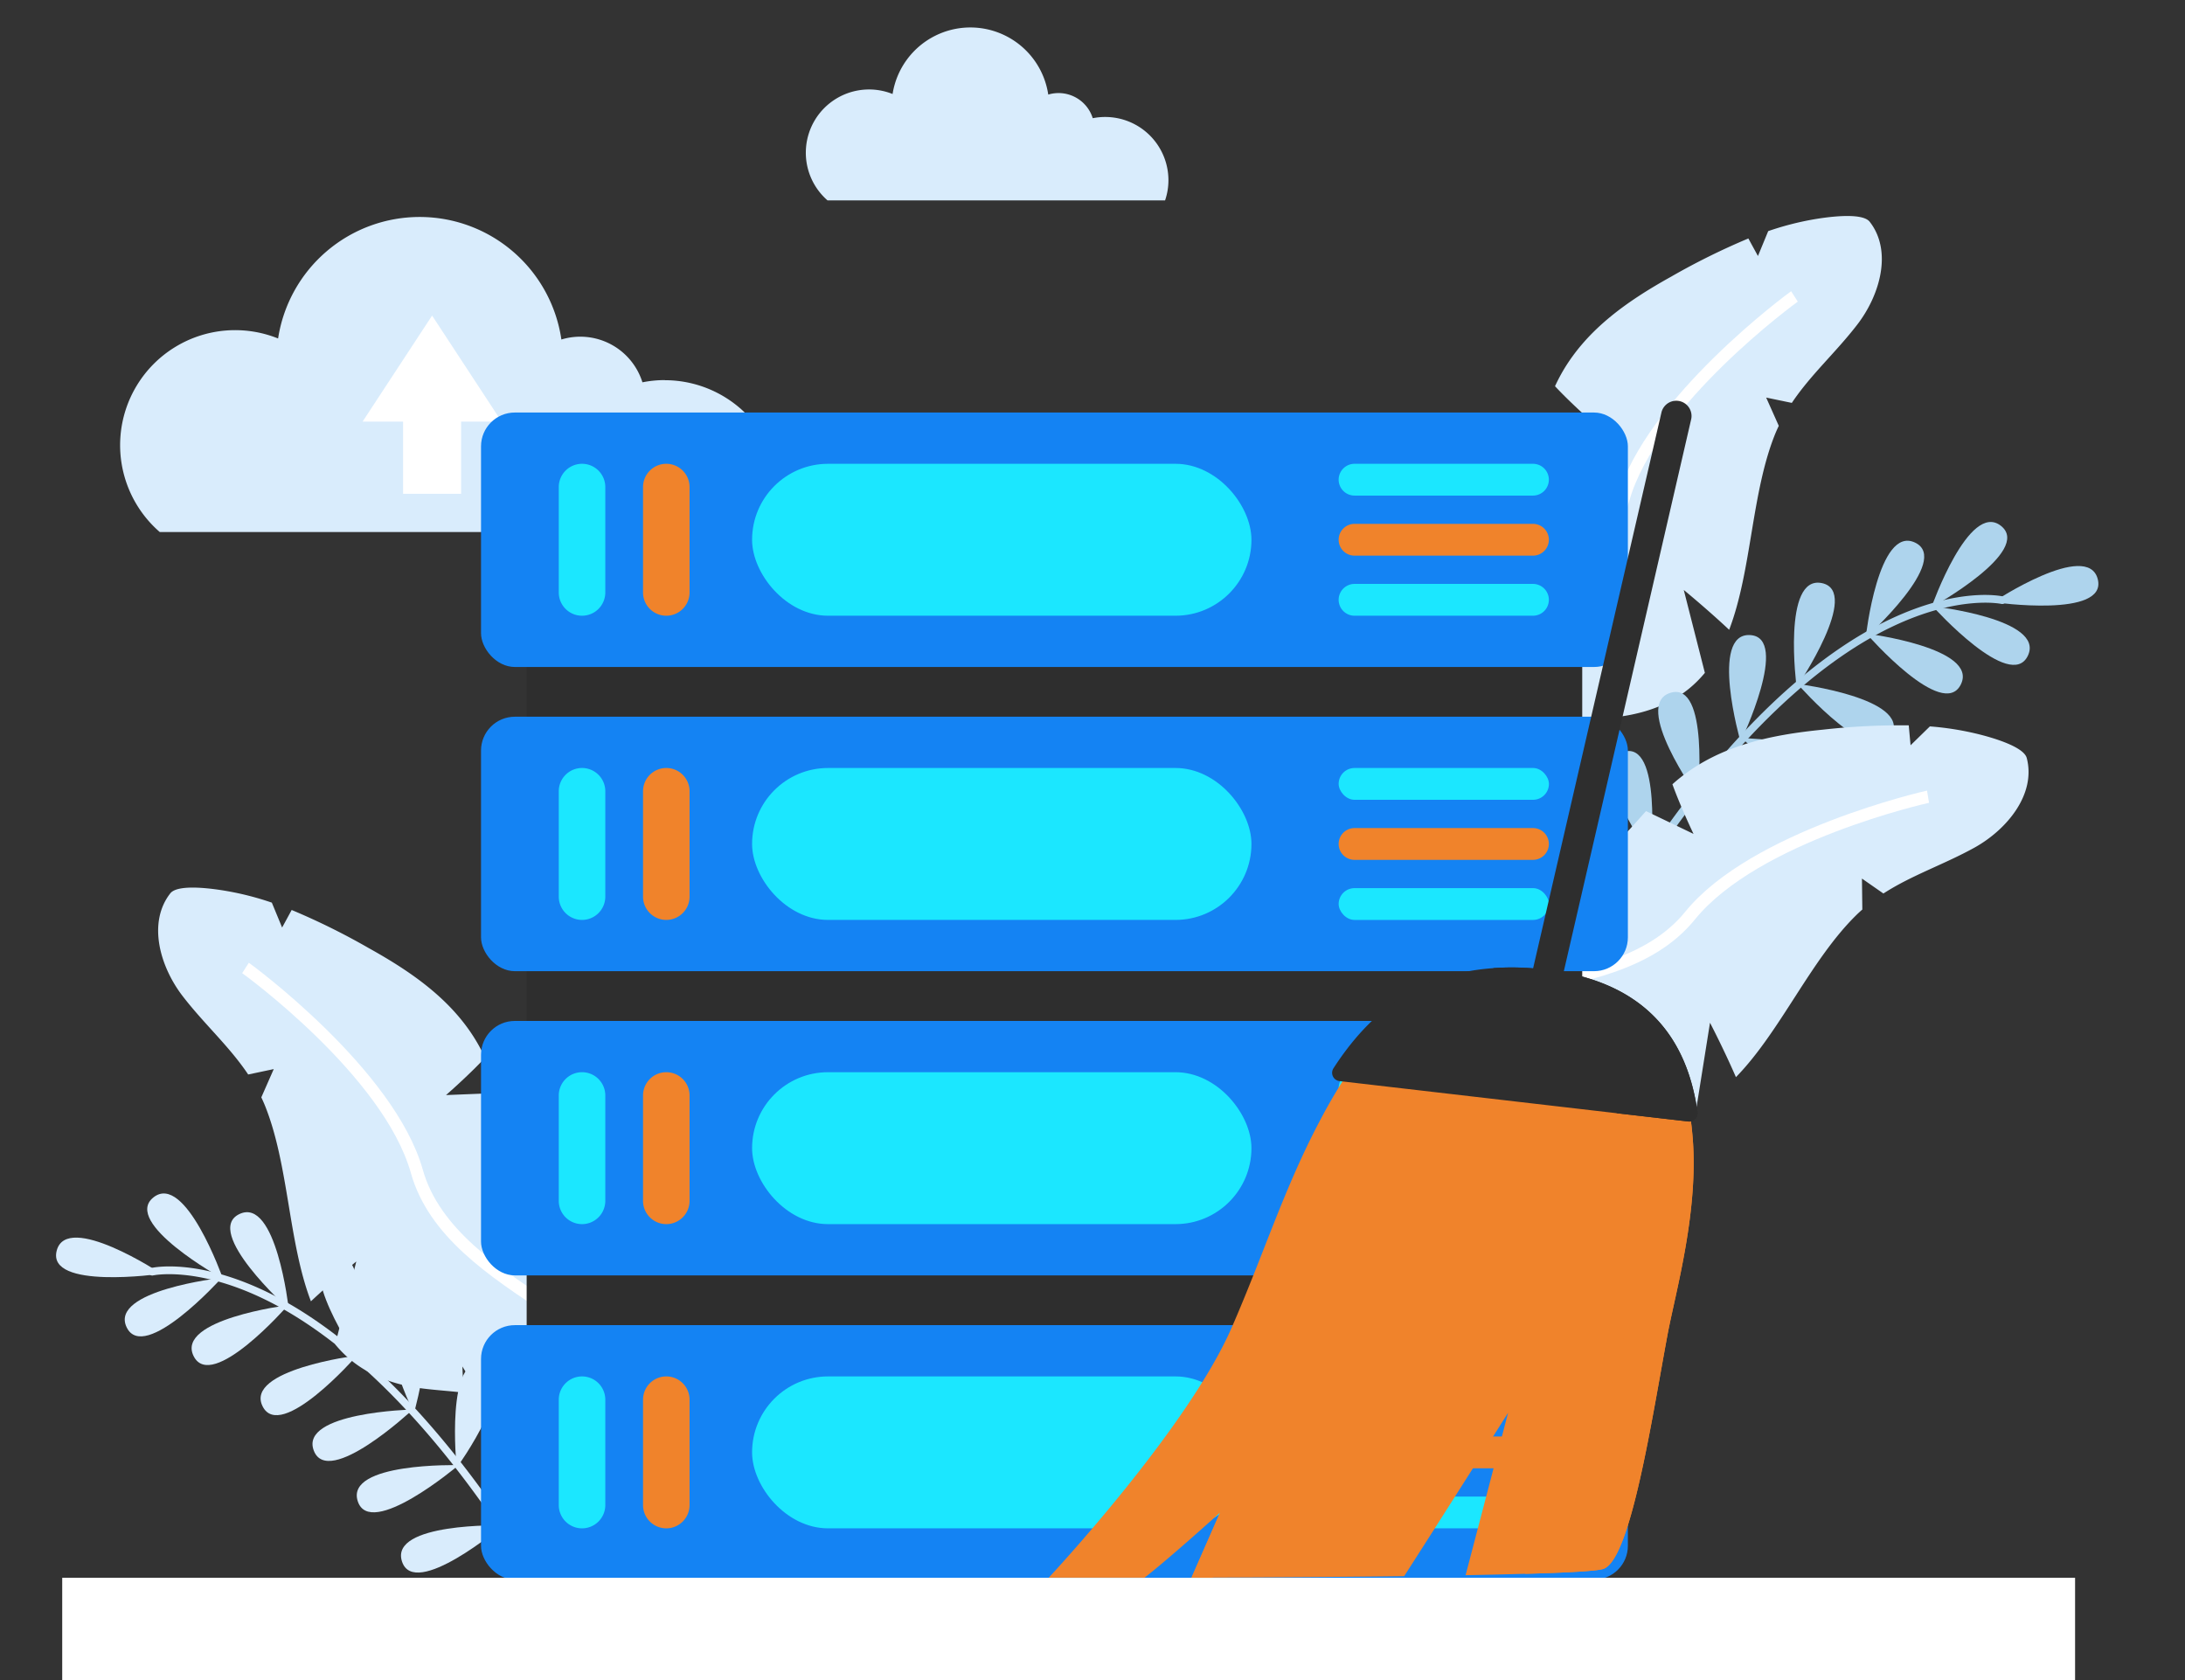 <svg id="Layer_1" data-name="Layer 1" xmlns="http://www.w3.org/2000/svg" viewBox="0 0 878 675"><rect x="0" y="0" width="878" height="675" fill="#333333" stroke="none"/><defs><style>.cls-1{fill:#d9ecfc;}.cls-2{fill:#fff;}.cls-3{fill:#aed4ed;}.cls-4{fill:#2e2e2e;}.cls-5{fill:#1483f3;}.cls-6{fill:#1be7ff;}.cls-7{fill:#f0832b;}</style></defs><path class="cls-1" d="M267.15,152.72a45.59,45.59,0,0,0-9,.89,26.16,26.16,0,0,0-32.57-17.2A57.55,57.55,0,0,0,111.75,136h0a46.21,46.21,0,0,0-47.56,77.76H310.93a46.22,46.22,0,0,0-43.78-61Z"/><polygon class="cls-2" points="185.28 169.39 185.28 198.4 161.97 198.4 161.97 169.39 145.7 169.39 173.63 126.8 201.56 169.39 185.28 169.39"/><path class="cls-1" d="M444.1,47a25.38,25.38,0,0,0-5,.49A14.4,14.4,0,0,0,421.22,38a31.64,31.64,0,0,0-62.55-.23h0a25.41,25.41,0,0,0-26.14,42.75H468.16a24.92,24.92,0,0,0,1.35-8.15A25.41,25.41,0,0,0,444.1,47Z"/><polygon class="cls-1" points="399.09 56.12 399.09 72.06 386.28 72.06 386.28 56.12 377.33 56.12 392.69 32.7 408.04 56.12 399.09 56.12"/><path class="cls-1" d="M523.43,395a215.12,215.12,0,0,0-52,31.39,94,94,0,0,1-14.15,9.56c-5.23,2.82-11.57,5.31-16.89,2.71-8.14-4-7.27-15.87-3.94-24.29,14.47-36.64,49.21-59.67,67-94.27,2.74-5.32,5.27-10.88,7.77-16.54l22.29-6.8-17.8-3.47c9.91-22.59,20.67-45.15,42.25-58.26l8.14,16.15s-1.66-10.13-3.26-19c14.84-8.33,30.93-15.69,41.43-29.17,7.61-9.78,11.09-21.84,15.12-33.69l21.14.86s-8.86-7.7-15.68-15c.56-1.22,1.16-2.43,1.79-3.62,9.87-18.57,27-30.46,44.91-40.42a278.48,278.48,0,0,1,31-15.33c2.07,3.82,3.85,7.05,3.85,7.05l4.12-10a118.3,118.3,0,0,1,18.15-4.7c4.27-.74,19.43-3.13,22.63.94,9.21,11.79,4.14,29.48-5,41.33-8.64,11.22-18.71,20.12-26.29,31.45l-10.31-2.14,5.07,11.36c-.48,1-.93,2-1.35,3-9.71,23.79-9.45,55.06-18.59,78.94-9-8.43-18.24-16-18.24-16l8.48,33.3c-7.59,9.2-18.66,15.69-35.44,17.76-5.44.67-10.82,1-16.12,1.63l.46-10.51-7.07,11.47A50.77,50.77,0,0,0,607.52,298c-18.24,11.81-26.62,32.92-36.86,52.2-6.1,1.52-11.44,2.87-11.44,2.87l5.61,7.4a89.71,89.71,0,0,1-9.64,13.08C546.49,383.11,535.44,390,523.43,395Z"/><path class="cls-2" d="M479.65,387.56c41.93-31.49,53.92-55.66,64.49-77,5.07-10.23,9.85-19.88,17.49-28.75,8.65-10.05,21.65-18.6,35.42-27.65,22.67-14.9,46.11-30.31,52.78-54,11.38-40.46,69.33-82.79,69.9-83.15l2.68,4.18-1.34-2.09,1.34,2.09c-.55.37-56.8,41.22-67.8,80.32-7.17,25.51-31.4,41.44-54.83,56.84-13.47,8.86-26.19,17.22-34.39,26.74-7.22,8.4-11.66,17.35-16.8,27.71-10.28,20.75-23.08,46.56-66,78.76Z"/><path class="cls-3" d="M801.4,242s45.61,6.5,41.54-9.32-41.81,9.09-41.81,9.09"/><path class="cls-3" d="M777,244s30.86,34.2,37.87,19.44-37.93-19.79-37.93-19.79"/><path class="cls-3" d="M750.37,255s30.32,34.67,37.56,20-37.62-20.38-37.62-20.38"/><path class="cls-3" d="M722.64,275.16s30.37,34.63,37.59,20-37.65-20.33-37.65-20.33"/><path class="cls-3" d="M700.25,296.89S734,328.29,739.66,313s-39.51-16.44-39.51-16.44"/><path class="cls-3" d="M681.82,319.22s35.23,29.69,40.16,14.12-40.27-14.46-40.27-14.46"/><path class="cls-3" d="M664.05,343.41s35.22,29.69,40.16,14.12-40.27-14.46-40.27-14.46"/><path class="cls-3" d="M776.56,243.79s40.29-22.34,27.5-32.5-27.86,32.48-27.86,32.48"/><path class="cls-3" d="M750.08,255.87S784.27,225,769.51,218s-19.78,37.94-19.78,37.94"/><path class="cls-3" d="M722.23,275.7s25.84-38.14,9.83-41.42-10.16,41.56-10.16,41.56"/><path class="cls-3" d="M699.64,297.58s19.89-41.55,3.57-42.42-3.88,42.61-3.88,42.61"/><path class="cls-3" d="M682.26,319.48s4.61-45.83-11-41.12S682,319.76,682,319.76"/><path class="cls-3" d="M663.32,343.19s4.61-45.83-11-41.11,10.81,41.39,10.81,41.39"/><path class="cls-3" d="M652,362.15a1.52,1.52,0,0,0,1.86-.61c43.07-69.31,81.7-98,106.53-109.77,26.78-12.75,43.64-9.16,43.81-9.12a1.52,1.52,0,0,0,.68-3c-.72-.17-17.82-3.88-45.47,9.19-25.27,11.94-64.54,40.9-108.13,111.06a1.51,1.51,0,0,0,.49,2.09A1.67,1.67,0,0,0,652,362.15Z"/><path class="cls-1" d="M484,495.1a214.57,214.57,0,0,0-60.23,8.19,94.23,94.23,0,0,1-16.78,3.17c-5.92.52-12.73.3-16.58-4.2-5.9-6.88-.38-17.46,6-23.86,27.81-27.91,68.83-35.29,98.89-60,4.63-3.8,9.16-7.9,13.69-12.11l23.17,2.6-15-10.24C535.19,381.83,554,365.38,579,361.9l1.08,18s2.49-9.94,4.53-18.7c16.92-1.77,34.61-2.16,49.6-10.37,10.86-6,18.83-15.66,27.22-24.94l19.08,9.16s-5.09-10.58-8.48-19.94c1-.9,2-1.77,3.09-2.62,16.42-13.14,36.85-17.27,57.25-19.31A280.09,280.09,0,0,1,767,291.44c.38,4.33.73,8,.73,8l7.76-7.58A119.48,119.48,0,0,1,794,294.74c4.22,1,19.09,4.82,20.41,9.83,3.79,14.48-7.88,28.71-21,36C781,347.42,768.26,351.6,756.81,359L748.19,353l.15,12.44c-.83.72-1.63,1.46-2.43,2.24-18.35,18-30.5,46.81-48.36,65.11-4.9-11.29-10.42-21.87-10.42-21.87l-5.41,33.93c-10.62,5.44-23.35,7-39.58,2.27-5.26-1.54-10.35-3.35-15.44-4.89l4.58-9.48-11,7.74a50.83,50.83,0,0,0-20.64-1.11C578.18,443,562.12,459,545.07,472.65l-11.63-1.89,2.22,9a90,90,0,0,1-14,8.2C509.82,493.34,497,495.25,484,495.1Z"/><path class="cls-2" d="M446.69,470.94c51-12.29,71.56-29.74,89.72-45.13,8.7-7.38,16.92-14.34,27.44-19.46,11.93-5.8,27.26-8.5,43.48-11.35,26.72-4.7,54.35-9.56,69.88-28.7,26.48-32.64,96.46-48.54,97.13-48.64l.8,4.9-.4-2.45.41,2.45c-.66.12-68.49,15.33-94.08,46.87C664.37,390,635.81,395,608.19,399.89c-15.87,2.8-30.86,5.43-42.16,10.93-10,4.84-17.58,11.3-26.41,18.78-17.66,15-39.64,33.6-91.76,46.17Z"/><path class="cls-1" d="M296.29,664.77a215.21,215.21,0,0,1,52.06,31.4,93.74,93.74,0,0,0,14.15,9.56c5.22,2.82,11.56,5.31,16.88,2.71,8.15-4,7.27-15.88,3.94-24.29-14.47-36.64-49.21-59.67-67-94.27-2.75-5.32-5.28-10.88-7.77-16.54l-22.3-6.8,17.81-3.47c-9.91-22.59-20.67-45.16-42.25-58.26L253.66,521s1.66-10.12,3.25-19c-14.84-8.33-30.92-15.69-41.43-29.17-7.6-9.78-11.09-21.84-15.11-33.69l-21.15.85s8.87-7.69,15.69-15c-.56-1.22-1.17-2.43-1.8-3.62-9.87-18.58-27-30.46-44.91-40.42a276.78,276.78,0,0,0-31-15.33c-2.06,3.82-3.84,7.05-3.84,7.05l-4.13-10A117.88,117.88,0,0,0,91.06,358c-4.28-.74-19.44-3.14-22.63.94-9.22,11.79-4.14,29.48,5,41.33,8.65,11.22,18.72,20.12,26.3,31.45L110,429.55,105,440.91c.48,1,.92,2,1.34,3,9.72,23.79,9.46,55.05,18.6,78.94,9-8.43,18.23-16,18.23-16l-8.47,33.31c7.59,9.2,18.65,15.69,35.43,17.76,5.45.67,10.83,1,16.12,1.63l-.45-10.51,7.07,11.47a50.87,50.87,0,0,1,19.38,7.16c18.25,11.82,26.62,32.92,36.87,52.21l11.43,2.87-5.61,7.4a89.77,89.77,0,0,0,9.65,13.08C273.24,652.91,284.28,659.76,296.29,664.77Z"/><path class="cls-2" d="M340.07,657.36c-41.93-31.49-53.91-55.66-64.48-77-5.07-10.22-9.86-19.87-17.49-28.74-8.65-10-21.66-18.6-35.42-27.65-22.67-14.9-46.11-30.31-52.79-54-11.38-40.46-69.33-82.79-69.9-83.15L97.32,391l1.34-2.09L97.31,391c.56.36,56.8,41.21,67.8,80.32,7.18,25.51,31.41,41.44,54.84,56.84,13.46,8.86,26.18,17.22,34.38,26.74,7.23,8.39,11.67,17.35,16.8,27.71,10.29,20.74,23.09,46.56,66,78.76Z"/><path class="cls-1" d="M64.32,511.84s-45.6,6.5-41.54-9.32,41.81,9.09,41.81,9.09"/><path class="cls-1" d="M88.75,513.81S57.88,548,50.87,533.25s37.94-19.79,37.94-19.79"/><path class="cls-1" d="M115.36,524.84s-30.33,34.67-37.57,20,37.62-20.39,37.62-20.39"/><path class="cls-1" d="M143.09,545s-30.37,34.63-37.59,20,37.65-20.33,37.65-20.33"/><path class="cls-1" d="M165.48,566.68s-33.7,31.41-39.41,16.1,39.5-16.44,39.5-16.44"/><path class="cls-1" d="M183.9,589s-35.22,29.69-40.16,14.12S184,588.68,184,588.68"/><path class="cls-1" d="M201.67,613.21s-35.22,29.69-40.16,14.11,40.27-14.45,40.27-14.45"/><path class="cls-1" d="M89.16,513.59s-40.28-22.34-27.49-32.5,27.85,32.48,27.85,32.48"/><path class="cls-1" d="M115.64,525.67S81.45,494.8,96.21,487.79,116,525.73,116,525.73"/><path class="cls-1" d="M143.5,545.5s-25.84-38.14-9.84-41.42,10.17,41.56,10.17,41.56"/><path class="cls-1" d="M166.09,567.37S146.2,525.83,162.51,525s3.88,42.61,3.88,42.61"/><path class="cls-1" d="M183.46,589.28s-4.61-45.83,11-41.12-10.81,41.4-10.81,41.4"/><path class="cls-1" d="M202.41,613s-4.62-45.83,11-41.12-10.82,41.4-10.82,41.4"/><path class="cls-1" d="M213.72,631.94a1.5,1.5,0,0,1-1.86-.6c-43.07-69.31-81.7-98-106.53-109.77-26.79-12.75-43.65-9.16-43.82-9.12a1.52,1.52,0,0,1-.67-3c.71-.17,17.82-3.88,45.47,9.19,25.26,11.93,64.53,40.89,108.13,111.06a1.52,1.52,0,0,1-.49,2.09Z"/><rect class="cls-4" x="211.63" y="171.01" width="424.16" height="439.87"/><rect class="cls-5" x="193.29" y="165.75" width="460.84" height="102.24" rx="13.59"/><rect class="cls-6" x="302.21" y="186.35" width="200.66" height="61.04" rx="30.52"/><path class="cls-6" d="M233.88,247.39h0a9.35,9.35,0,0,0,9.35-9.35V195.69a9.35,9.35,0,0,0-9.35-9.34h0a9.35,9.35,0,0,0-9.35,9.34V238A9.35,9.35,0,0,0,233.88,247.39Z"/><path class="cls-7" d="M267.74,247.39h0a9.35,9.35,0,0,0,9.35-9.35V195.69a9.35,9.35,0,0,0-9.35-9.34h0a9.35,9.35,0,0,0-9.35,9.34V238A9.35,9.35,0,0,0,267.74,247.39Z"/><path class="cls-6" d="M544.3,199.12H616a6.39,6.39,0,0,0,6.38-6.39h0a6.38,6.38,0,0,0-6.38-6.38H544.3a6.39,6.39,0,0,0-6.39,6.38h0A6.39,6.39,0,0,0,544.3,199.12Z"/><path class="cls-7" d="M544.3,223.25H616a6.38,6.38,0,0,0,6.38-6.38h0a6.39,6.39,0,0,0-6.38-6.39H544.3a6.39,6.39,0,0,0-6.39,6.39h0A6.39,6.39,0,0,0,544.3,223.25Z"/><path class="cls-6" d="M544.3,247.39H616a6.39,6.39,0,0,0,6.38-6.39h0a6.39,6.39,0,0,0-6.38-6.39H544.3a6.39,6.39,0,0,0-6.39,6.39h0A6.39,6.39,0,0,0,544.3,247.39Z"/><rect class="cls-5" x="193.29" y="287.97" width="460.84" height="102.24" rx="13.59"/><rect class="cls-6" x="302.21" y="308.57" width="200.66" height="61.04" rx="30.52"/><path class="cls-6" d="M233.88,369.61h0a9.35,9.35,0,0,0,9.35-9.34V317.92a9.35,9.35,0,0,0-9.35-9.35h0a9.35,9.35,0,0,0-9.35,9.35v42.35A9.35,9.35,0,0,0,233.88,369.61Z"/><path class="cls-7" d="M267.74,369.61h0a9.35,9.35,0,0,0,9.35-9.34V317.92a9.35,9.35,0,0,0-9.35-9.35h0a9.35,9.35,0,0,0-9.35,9.35v42.35A9.35,9.35,0,0,0,267.74,369.61Z"/><rect class="cls-6" x="537.91" y="308.57" width="84.5" height="12.78" rx="6.39"/><path class="cls-7" d="M544.3,345.48H616a6.39,6.39,0,0,0,6.38-6.39h0a6.38,6.38,0,0,0-6.38-6.38H544.3a6.39,6.39,0,0,0-6.39,6.38h0A6.39,6.39,0,0,0,544.3,345.48Z"/><rect class="cls-6" x="537.91" y="356.84" width="84.5" height="12.78" rx="6.39"/><rect class="cls-5" x="193.29" y="410.2" width="460.84" height="102.24" rx="13.59"/><rect class="cls-6" x="302.21" y="430.8" width="200.66" height="61.04" rx="30.52"/><path class="cls-6" d="M233.88,491.84h0a9.35,9.35,0,0,0,9.35-9.35V440.15a9.35,9.35,0,0,0-9.35-9.35h0a9.35,9.35,0,0,0-9.35,9.35v42.34A9.35,9.35,0,0,0,233.88,491.84Z"/><path class="cls-7" d="M267.74,491.84h0a9.35,9.35,0,0,0,9.35-9.35V440.15a9.35,9.35,0,0,0-9.35-9.35h0a9.35,9.35,0,0,0-9.35,9.35v42.34A9.35,9.35,0,0,0,267.74,491.84Z"/><rect class="cls-6" x="537.91" y="430.8" width="84.5" height="12.78" rx="6.39"/><path class="cls-7" d="M544.3,467.71H616a6.39,6.39,0,0,0,6.38-6.39h0a6.39,6.39,0,0,0-6.38-6.39H544.3a6.39,6.39,0,0,0-6.39,6.39h0A6.39,6.39,0,0,0,544.3,467.71Z"/><rect class="cls-6" x="537.91" y="479.07" width="84.5" height="12.78" rx="6.39"/><rect class="cls-5" x="193.29" y="532.43" width="460.84" height="102.24" rx="13.59"/><rect class="cls-6" x="302.21" y="553.03" width="200.66" height="61.04" rx="30.52"/><path class="cls-6" d="M233.88,614.07h0a9.35,9.35,0,0,0,9.35-9.35V562.38a9.35,9.35,0,0,0-9.35-9.35h0a9.35,9.35,0,0,0-9.35,9.35v42.34A9.35,9.35,0,0,0,233.88,614.07Z"/><path class="cls-7" d="M267.74,614.07h0a9.35,9.35,0,0,0,9.35-9.35V562.38a9.35,9.35,0,0,0-9.35-9.35h0a9.35,9.35,0,0,0-9.35,9.35v42.34A9.35,9.35,0,0,0,267.74,614.07Z"/><rect class="cls-6" x="537.91" y="553.03" width="84.5" height="12.78" rx="6.39"/><path class="cls-7" d="M544.3,589.94H616a6.39,6.39,0,0,0,6.38-6.39h0a6.39,6.39,0,0,0-6.38-6.39H544.3a6.39,6.39,0,0,0-6.39,6.39h0A6.39,6.39,0,0,0,544.3,589.94Z"/><rect class="cls-6" x="537.91" y="601.29" width="84.5" height="12.78" rx="6.39"/><path class="cls-7" d="M680,455.29c3,30.27-6.77,64.08-9.9,80.77-6.17,33-14.72,90.29-25.73,94.28-2.41.87-14.37,1.55-31.61,2-7.15.2-15.19.39-23.84.55L606,567.64c-.89,1.43-29.82,47.13-41.77,65.65-25.26.32-52.8.48-76.91.57l-8.52,0,11.46-26.11c-1.16,1-19.45,17.6-30.34,26.15H437c-9.77,0-15.59,0-15.59,0S477,574.44,494.91,533.47c12.86-29.46,21-55.79,35.25-82.78q3.12-6,6.71-12c16.17-27.17,39.35-45.82,79.25-42.79,32.2,2.46,49.27,16.21,57.58,34.45A78,78,0,0,1,680,455.29Z"/><path class="cls-7" d="M490.29,607.73l-3,26.13-8.52,0,11.46-26.11Z"/><path class="cls-7" d="M680,455.28c3,30.29-6.78,64.1-9.9,80.79-6.17,33-14.74,90.28-25.74,94.28-2.41.87-14.36,1.53-31.61,2,24.14-21.69,40.63-87.89,46-133.48C664.19,452,598,435.53,594.09,434l79.61-3.63A78.05,78.05,0,0,1,680,455.28Z"/><path class="cls-4" d="M682.11,446.81a3.35,3.35,0,0,1-3.7,3.79l-28.75-3.32L538.25,434.37a3.35,3.35,0,0,1-2.42-5.15C550.21,407,569.78,391.13,599.94,389a104.58,104.58,0,0,1,15.91.07C661.45,392.52,678,417.62,682.11,446.81Z"/><path class="cls-4" d="M622,396.69a6.05,6.05,0,0,1-1.39-.16,6.12,6.12,0,0,1-4.59-7.34l51.55-223.25a6.13,6.13,0,1,1,11.94,2.76L628,391.94A6.12,6.12,0,0,1,622,396.69Z"/><path class="cls-4" d="M682.11,446.81a3.35,3.35,0,0,1-3.7,3.79l-28.75-3.32c-2.51-29.9-31.56-49.12-49.72-58.3a104.58,104.58,0,0,1,15.91.07C661.45,392.52,678,417.62,682.11,446.81Z"/><rect class="cls-2" x="25" y="633.95" width="808.83" height="118.35"/></svg>